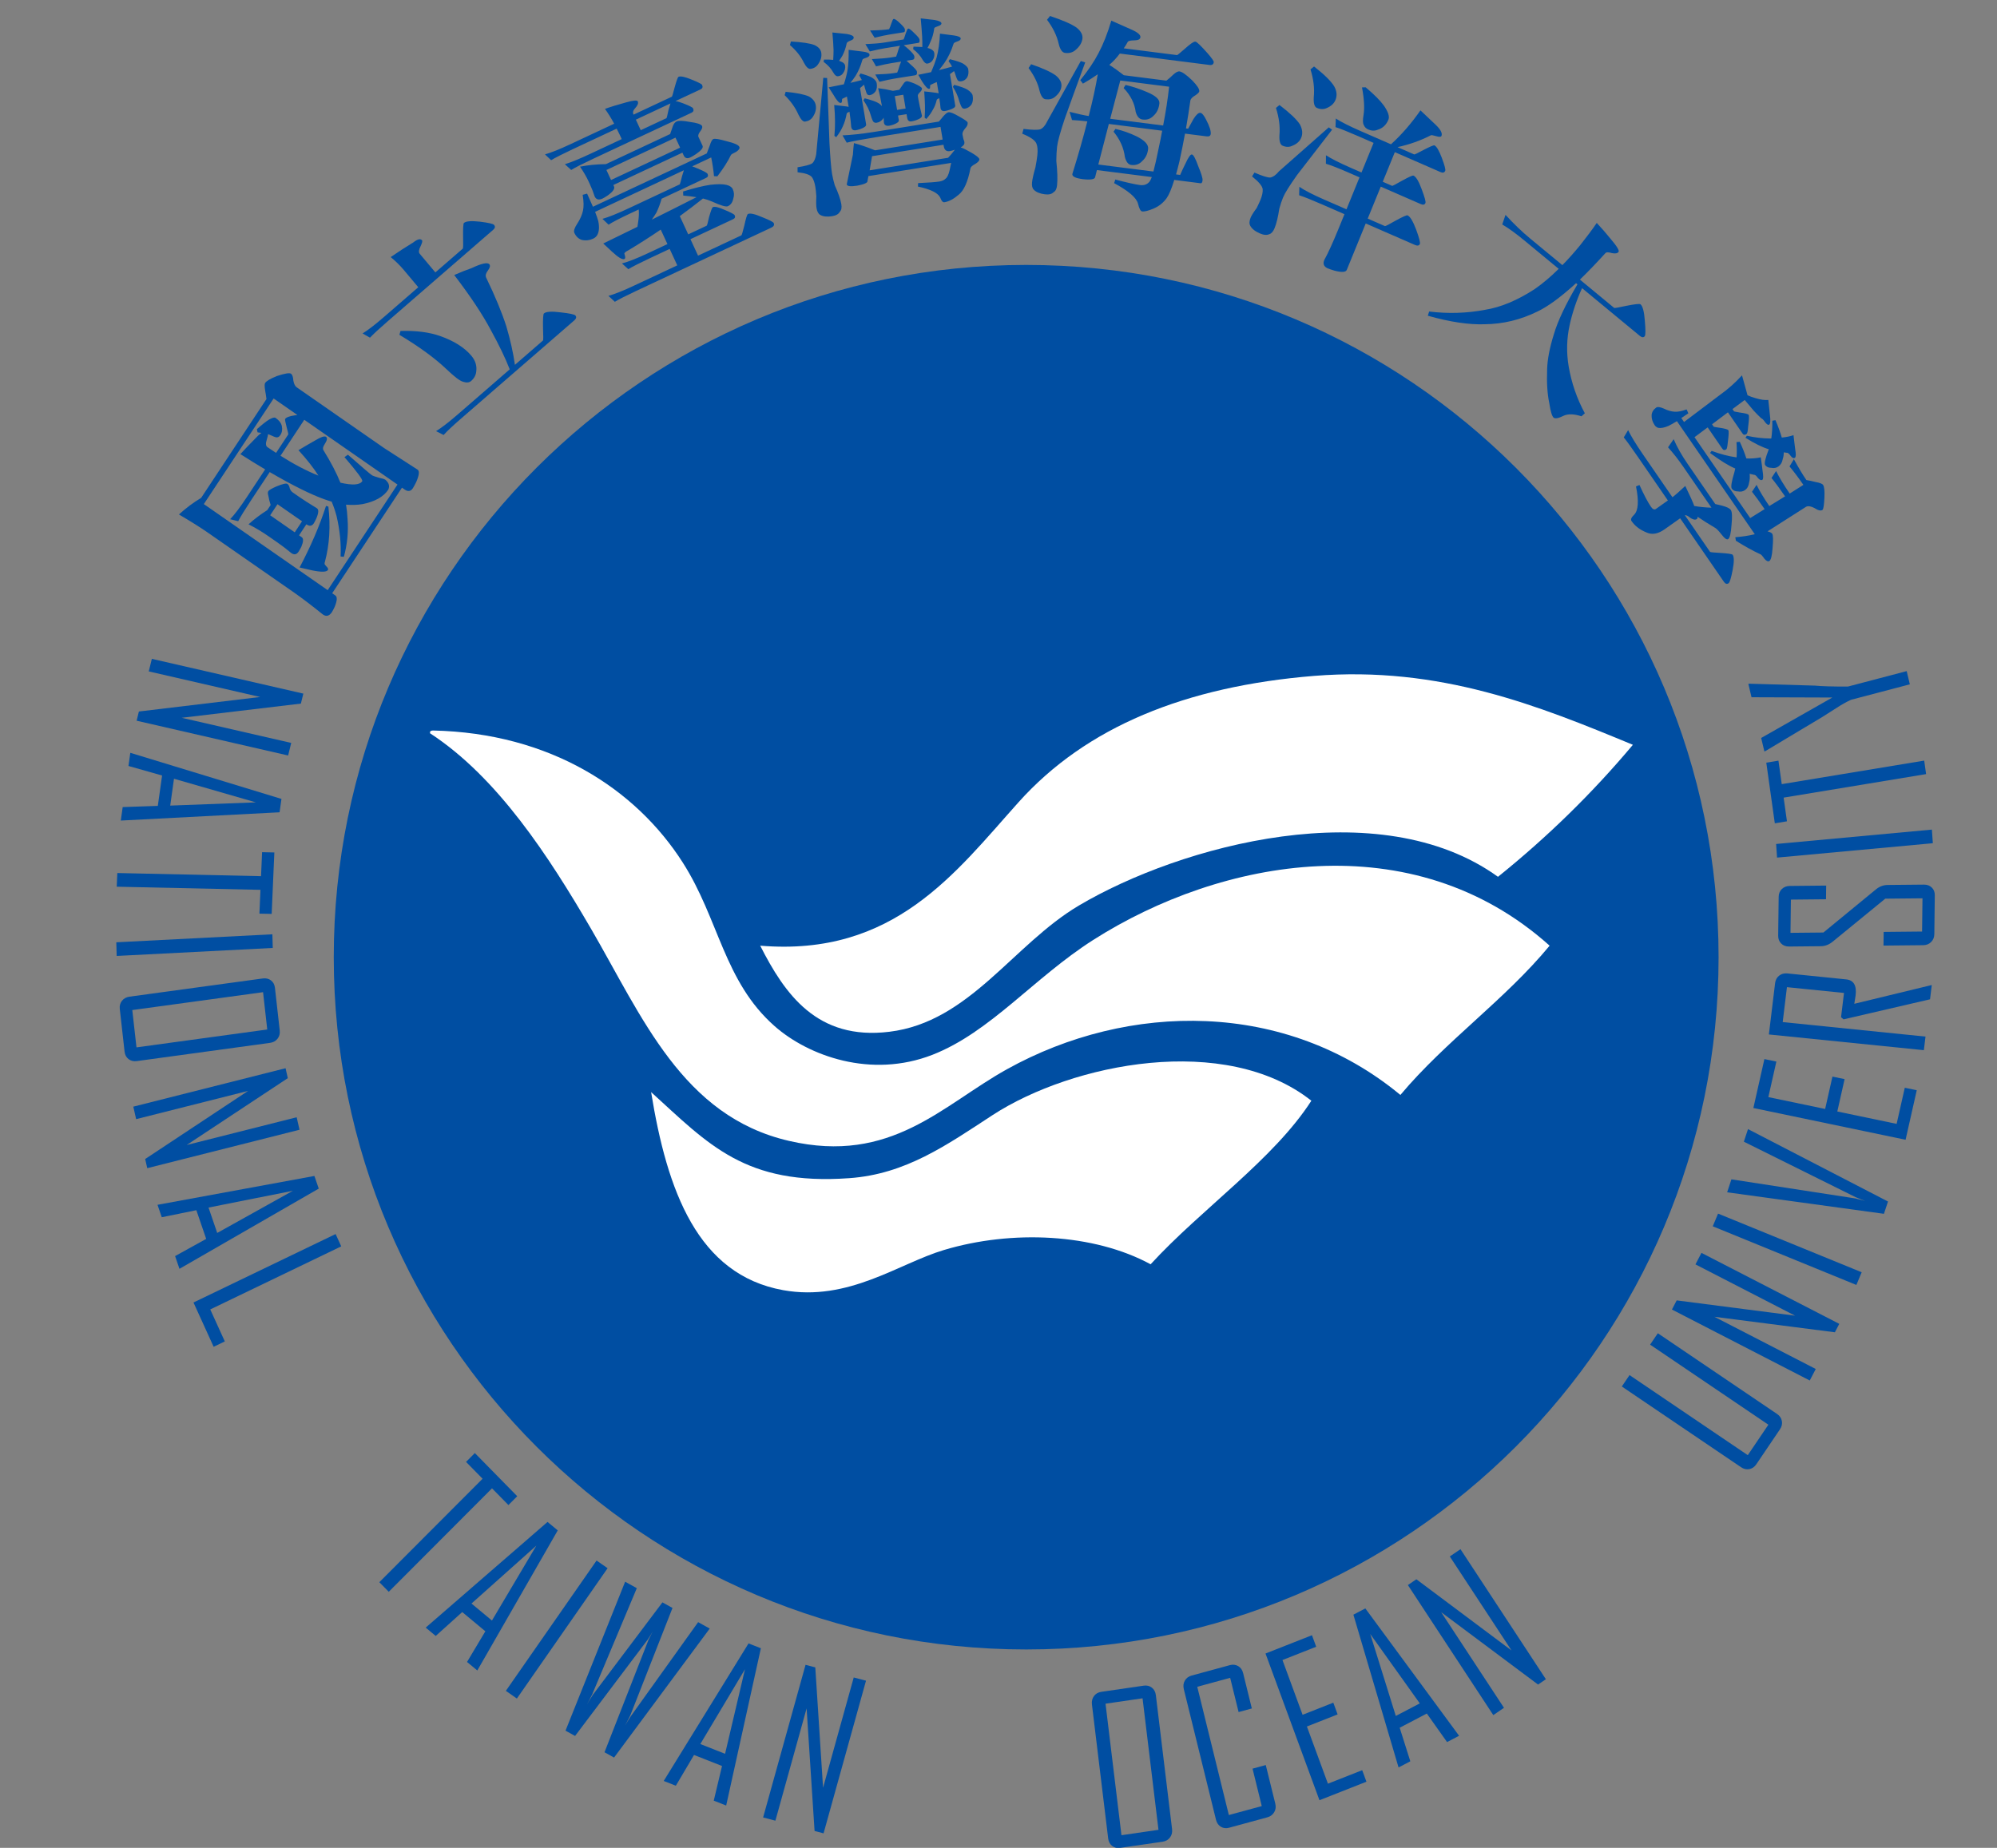 <?xml version="1.0" encoding="utf-8"?>
<!-- Generator: Adobe Illustrator 16.0.0, SVG Export Plug-In . SVG Version: 6.00 Build 0)  -->
<!DOCTYPE svg PUBLIC "-//W3C//DTD SVG 1.1//EN" "http://www.w3.org/Graphics/SVG/1.1/DTD/svg11.dtd">
<svg version="1.1" id="圖層_1" xmlns="http://www.w3.org/2000/svg" xmlns:xlink="http://www.w3.org/1999/xlink" x="0px" y="0px"
	 width="595.28px" height="550.95px" viewBox="0 0 595.28 550.95" enable-background="new 0 0 595.28 550.95" xml:space="preserve">
<rect x="0" y="0" width="595.28" height="550.95" fill="#808080" stroke="none"/>
<path fill="#004EA2" d="M305.891,78.99c-113.99,0-206.403,92.417-206.403,206.398c0,113.989,92.414,206.407,206.403,206.407
	c114.003,0,206.396-92.418,206.396-206.407C512.287,171.407,419.894,78.99,305.891,78.99"/>
<path fill-rule="evenodd" clip-rule="evenodd" fill="#FFFFFF" d="M486.742,222.067c-12.089,14.427-25.514,27.53-40.214,39.356
	c-35.348-25.52-94.595-9.397-124.931,8.568c-19.651,11.646-32.558,34.723-56.481,37.633c-21.595,2.658-31.203-11.293-38.509-25.665
	c39.934,3.346,58.243-21.85,77.015-42.779c20.12-22.443,49.728-34.539,88.133-37.664
	C429.272,198.504,458.65,210.443,486.742,222.067"/>
<path fill-rule="evenodd" clip-rule="evenodd" fill="#FFFFFF" d="M128.209,218.646c-0.154-0.733,0.333-0.801,0.855-0.842
	c35.03,0.748,60.496,17.511,74.448,39.352c10.839,16.96,12.252,35.432,27.382,48.785c10.068,8.878,28.731,15.703,47.067,8.548
	c17.241-6.735,30.203-22.94,47.907-34.235c38.091-24.261,95.156-34.972,136.053,1.706c-13.42,16.25-30.95,28.37-44.484,44.506
	c-34.152-28.294-80.967-27.823-117.229-7.694c-19.331,10.725-34.49,28.479-65.044,21.384c-31.761-7.341-43.713-36.989-59.031-63.315
	C163.652,255.428,148.336,231.761,128.209,218.646"/>
<path fill-rule="evenodd" clip-rule="evenodd" fill="#FFFFFF" d="M390.9,328.187c-11.275,17.537-32.765,32.238-47.915,48.766
	c-16.921-9.191-41.288-10.344-61.6-4.26c-13.463,4.006-28.45,15.471-47.923,11.977c-25.505-4.603-34.609-29.609-39.373-59.058
	c17.138,15.593,28.022,27.898,59.05,25.667c16.843-1.197,28.993-9.835,42.776-18.832C319.793,316.945,365.336,307.955,390.9,328.187
	"/>
<g>
	<path fill="#004EA2" d="M53.338,153.393c2.113-1.93,4.32-3.578,6.62-4.947l19.47-29.467c-0.12-0.944-0.25-1.801-0.393-2.572
		c-0.195-1.186-0.193-1.927,0.002-2.223c0.39-0.59,1.541-1.273,3.45-2.052c2.38-0.788,3.795-1.024,4.241-0.714
		c0.413,0.287,0.655,0.981,0.719,2.079c0.185,0.989,0.516,1.651,0.994,1.982l26.064,18.116l9.983,6.438
		c0.606,0.419,0.462,1.658-0.432,3.718c-0.425,0.853-0.756,1.461-0.995,1.822c-0.628,0.951-1.454,1.071-2.475,0.362l-0.764-0.531
		l-20.803,31.482l0.957,0.665c0.604,0.421,0.535,1.545-0.206,3.374c-0.358,0.756-0.636,1.281-0.832,1.577
		c-0.779,1.181-1.681,1.417-2.699,0.707c-3.335-2.7-6.308-4.957-8.922-6.775L62.018,158.85
		C59.722,157.254,56.829,155.436,53.338,153.393z M97.681,175.957l20.805-31.484L90.7,125.162l-7.087,10.723
		c3.965,2.519,7.734,4.492,11.303,5.918c-1.455-2.303-3.437-4.83-5.947-7.58c1.623-0.979,3.288-1.949,4.998-2.917
		c1.697-1.021,2.771-1.375,3.216-1.066c0.479,0.333,0.327,1.09-0.452,2.271c-0.478,0.722-0.58,1.297-0.306,1.727
		c2.225,3.604,3.909,6.832,5.049,9.681c3.598,0.826,5.763,0.681,6.5-0.435c0.26-0.395-1.504-2.793-5.294-7.197l1.033-0.718
		c4.182,3.671,6.557,5.708,7.131,6.104c0.256,0.179,0.969,0.436,2.144,0.771c0.95,0.184,1.584,0.383,1.902,0.604
		c1.062,0.929,1.342,1.914,0.841,2.954c-1.409,2.133-3.988,3.571-7.735,4.314c-1.509,0.244-3.126,0.293-4.845,0.15
		c0.233,1.408,0.381,2.803,0.445,4.186c0.298,3.844-0.068,7.635-1.094,11.371l-0.977-0.105c0.194-3.74-0.204-7.75-1.194-12.028
		c-0.382-1.461-0.874-2.904-1.469-4.323c-0.705-0.203-1.413-0.431-2.127-0.689c-4.105-1.463-9.55-4.171-16.337-8.125l-5.527,8.363
		c-1.907,2.887-3.195,4.982-3.871,6.282l-2.4-0.592c1.326-1.375,2.986-3.572,4.98-6.587l5.461-8.266
		c-2.31-1.363-4.771-2.883-7.386-4.557c1.338-1.464,2.627-2.815,3.868-4.061c0.993-1.08,1.796-1.838,2.409-2.273
		c-0.371-0.067-0.757-0.119-1.152-0.155l-0.216-0.94c1.67-1.471,2.881-2.424,3.633-2.859c0.978-0.563,1.627-0.736,1.943-0.514
		c1.023,0.71,1.641,1.499,1.857,2.367c0.225,1.067,0.09,1.977-0.408,2.731c-0.26,0.393-0.523,0.617-0.793,0.67
		c-0.278,0.142-0.893-0.022-1.839-0.49c-0.363-0.155-0.71-0.302-1.039-0.435c-0.058,0.439-0.19,0.993-0.4,1.66
		c-0.375,1.129-0.304,1.872,0.204,2.225c0.862,0.6,1.719,1.17,2.568,1.714l3.641-5.511c0.034-0.12-0.126-0.828-0.478-2.127
		c-0.395-1.518-0.547-2.342-0.46-2.473c0.325-0.492,1.286-0.854,2.881-1.085c0.299-0.03,0.556-0.067,0.77-0.109l-7.078-4.92
		L60.76,150.296L97.681,175.957z M74.084,156.326c1.638-1.493,3.5-2.902,5.586-4.229l1.007-1.525
		c-0.323-0.99-0.543-1.885-0.667-2.689c-0.208-0.67-0.214-1.152-0.02-1.448c0.218-0.326,1.046-0.805,2.482-1.435
		c1.783-0.722,2.848-0.963,3.2-0.718c0.351,0.244,0.586,0.694,0.709,1.353c0.178,0.508,0.49,0.916,0.936,1.226l1.913,1.329
		c1.244,0.864,2.993,1.985,5.249,3.36c0.574,0.399,0.511,1.408-0.188,3.029c-0.316,0.69-0.572,1.181-0.766,1.477
		c-0.542,0.82-1.275,0.908-2.199,0.266l-2.179,3.296l0.812,0.565c0.543,0.376,0.496,1.326-0.136,2.848
		c-0.347,0.667-0.62,1.148-0.814,1.444c-0.585,0.885-1.309,1.029-2.17,0.431c-1.316-1.107-2.675-2.147-4.078-3.124l-2.725-1.894
		C78.09,158.535,76.107,157.349,74.084,156.326z M87.855,158.718l2.178-3.295l-7.317-5.086l-2.178,3.297L87.855,158.718z
		 M97.18,150.842l0.705,0.202c0.674,5.877,0.332,11.358-1.026,16.443c-0.188,0.492-0.137,0.839,0.15,1.038
		c0.083,0.155,0.244,0.337,0.476,0.547c0.318,0.364,0.4,0.663,0.25,0.891c-0.414,0.623-1.991,0.652-4.734,0.085
		c-0.726-0.169-1.957-0.451-3.698-0.847C92.652,162.867,95.277,156.747,97.18,150.842z"/>
	<path fill="#004EA2" d="M116.456,76.651c2.298-1.579,4.544-3.036,6.741-4.372c1.26-0.99,2.127-1.202,2.605-0.633
		c0.177,0.21,0.032,0.8-0.431,1.768c-0.549,1.048-0.637,1.794-0.26,2.244l4.666,5.564l8.194-7.107
		c0.098-0.188,0.121-1.346,0.071-3.473c-0.039-2.602,0.044-3.992,0.252-4.171c0.62-0.539,2.195-0.666,4.729-0.382
		c2.556,0.314,3.973,0.635,4.249,0.963c0.403,0.48,0.322,0.962-0.239,1.449l-31.401,27.239c-2.571,2.228-4.35,3.877-5.342,4.943
		l-2.208-1.264c1.62-0.989,3.771-2.649,6.457-4.981l10.144-8.799l-4.326-5.16C119.201,79.102,117.902,77.827,116.456,76.651z
		 M119.393,98.675c4.572-0.142,8.517,0.365,11.832,1.519c4.141,1.472,7.242,3.436,9.297,5.888c1.204,1.436,1.683,3.01,1.435,4.723
		c-0.114,1.082-0.628,2.019-1.544,2.812c-0.56,0.488-1.377,0.549-2.446,0.185c-0.941-0.27-2.584-1.531-4.932-3.783
		c-3.475-3.292-8.133-6.689-13.981-10.197L119.393,98.675z M135.4,82c2.052-0.898,3.753-1.575,5.109-2.028
		c3.029-1.438,4.816-1.828,5.37-1.169c0.326,0.39,0.18,1.006-0.438,1.851c-0.613,0.791-0.791,1.489-0.537,2.095
		c2.71,5.606,4.725,10.474,6.043,14.6c1.188,4.034,2.037,7.846,2.547,11.434l8.371-7.263c0.098-0.188,0.099-1.402,0.003-3.646
		c-0.057-2.742,0.036-4.215,0.271-4.419c0.649-0.564,2.32-0.669,5.012-0.318c2.643,0.292,4.103,0.602,4.377,0.931
		c0.376,0.45,0.254,0.942-0.366,1.48l-33.66,29.197c-2.569,2.229-4.323,3.878-5.261,4.95l-2.256-1.142
		c1.646-1.015,3.814-2.688,6.502-5.019l15.457-13.41c-1.346-3.43-3.195-7.278-5.547-11.543C143.893,93.832,140.228,88.304,135.4,82z
		"/>
	<path fill="#004EA2" d="M162.451,46.03c1.826-0.509,4.36-1.524,7.608-3.045l13.02-6.1c-0.895-1.657-1.811-3.129-2.75-4.42
		c1.617-0.585,3.76-1.243,6.426-1.975c2.055-0.572,3.17-0.663,3.353-0.272c0.246,0.532-0.017,1.219-0.79,2.056
		c-0.609,0.632-0.768,1.268-0.471,1.908l11.432-5.357c0.109-0.136,0.376-1.042,0.806-2.713c0.562-2.035,0.951-3.104,1.162-3.203
		c0.599-0.281,1.879-0.017,3.844,0.794c1.996,0.792,3.062,1.333,3.193,1.615c0.28,0.606,0.134,1.04-0.428,1.304l-7.515,3.522
		c0.64,0.089,1.409,0.312,2.304,0.67c1.829,0.702,2.808,1.194,2.938,1.478c0.28,0.604,0.137,1.039-0.427,1.304l-29.43,13.789
		c-3.068,1.438-5.222,2.535-6.464,3.287l-1.886-1.71c1.846-0.56,4.39-1.603,7.637-3.124l9.314-4.365l-0.59-1.281
		c-0.296-0.639-0.602-1.251-0.916-1.841l-13.074,6.125c-3.105,1.456-5.258,2.553-6.464,3.289L162.451,46.03z M173.688,58.085
		l1.315-0.358c0.674,1.458,1.256,2.764,1.746,3.917l33.927-15.897c0.358-0.988,0.667-1.805,0.929-2.446
		c0.325-1.061,0.665-1.674,1.018-1.84c0.458-0.214,1.853,0.02,4.185,0.699c2.129,0.517,3.323,1.059,3.585,1.627
		c0.197,0.428-0.111,0.918-0.928,1.475c-0.918,0.429-1.441,0.739-1.568,0.927c-0.941,1.957-2.297,4.084-4.066,6.384l-0.993-0.056
		c-0.173-1.864-0.453-3.722-0.836-5.575l-5.663,2.654c0.464,0.171,1.017,0.388,1.653,0.652c1.806,0.753,2.786,1.29,2.933,1.609
		c0.246,0.534,0.105,0.924-0.424,1.172l-13.283,6.225c-0.406,1.445-0.917,2.808-1.523,4.088c-0.312,0.535-0.778,1.249-1.394,2.144
		c4.643-2.306,9.084-4.537,13.326-6.698c-1.251-0.194-2.57-0.354-3.96-0.481l-0.044-1.211c3.301-1.029,6.02-1.697,8.152-2.004
		c2.08-0.24,3.673-0.229,4.781,0.031c0.966,0.238,1.59,0.658,1.871,1.264c0.427,0.923,0.48,1.874,0.155,2.846
		c-0.223,1.099-0.756,1.846-1.602,2.243c-0.567,0.266-2.128-0.191-4.69-1.37c-0.86-0.375-1.775-0.681-2.741-0.92
		c-2.264,1.796-4.569,3.544-6.912,5.25l2.515,5.438l5.5-2.579c0.127-0.1,0.359-0.945,0.7-2.532c0.541-1.897,0.917-2.894,1.129-2.992
		c0.564-0.266,1.74,0.005,3.526,0.809c1.861,0.774,2.856,1.301,2.988,1.584c0.247,0.533,0.087,0.933-0.478,1.197l-12.701,5.952
		l2.266,4.906l12.916-6.051c0.123-0.101,0.411-1.059,0.863-2.87c0.479-2.213,0.842-3.378,1.088-3.494
		c0.671-0.314,2.082-0.002,4.233,0.937c2.15,0.851,3.303,1.436,3.451,1.755c0.263,0.568,0.023,1.026-0.717,1.374l-40.172,18.823
		c-3.07,1.438-5.225,2.535-6.464,3.289l-1.91-1.766c1.859-0.525,4.413-1.548,7.66-3.068l12.86-6.028l-2.267-4.904l-5.875,2.752
		c-3.067,1.438-5.223,2.535-6.463,3.288l-1.885-1.711c1.875-0.49,4.437-1.495,7.684-3.018l5.875-2.752l-1.998-4.319
		c-3.033,2.07-6.181,4.087-9.439,6.045c-1.04,0.532-1.504,0.923-1.391,1.171c0.047,0.195,0.112,0.425,0.189,0.688
		c0.093,0.476,0.032,0.765-0.179,0.863c-0.601,0.282-1.843-0.455-3.726-2.211c-0.527-0.488-1.393-1.293-2.597-2.414
		c3.511-1.689,6.908-3.346,10.193-4.973c0.103-0.522,0.177-1.011,0.224-1.466c0.218-1.484,0.268-2.72,0.156-3.705l-2.541,1.19
		c-3.105,1.455-5.25,2.569-6.438,3.342l-1.833-1.736c1.827-0.507,4.361-1.524,7.608-3.045l15.453-7.242
		c0.074-0.12,0.305-0.964,0.699-2.532c0.209-0.66,0.38-1.216,0.516-1.67l-26.464,12.401c0.439,1.136,0.752,2.046,0.942,2.736
		c0.354,1.694,0.272,3.051-0.243,4.071c-0.276,0.518-0.678,0.902-1.208,1.149c-1.163,0.546-2.325,0.679-3.485,0.4
		c-0.965-0.325-1.694-1.021-2.188-2.087c-0.261-0.568,0.024-1.482,0.86-2.737c0.853-1.309,1.419-2.589,1.7-3.846
		C174.04,61.682,174.014,60.095,173.688,58.085z M172.902,49.696c2.396-0.476,4.964-0.728,7.7-0.754l19.16-8.977
		c0.34-1.025,0.626-1.85,0.851-2.476c0.262-0.641,0.623-1.07,1.081-1.284c0.6-0.282,1.887-0.235,3.862,0.135
		c2.238,0.292,3.481,0.705,3.729,1.239c0.163,0.354-0.008,0.868-0.516,1.537c-0.485,0.618-0.692,1.147-0.617,1.587l1.28,2.773
		c0.264,0.57-0.404,1.401-2.001,2.495c-0.729,0.471-1.268,0.789-1.621,0.954c-0.951,0.445-1.618,0.26-1.994-0.557l-0.395-0.853
		l-20.59,9.647l0.197,0.426c0.313,0.676-0.322,1.578-1.903,2.709c-0.656,0.438-1.16,0.738-1.514,0.904
		c-1.129,0.529-1.914,0.313-2.359-0.647c-0.335-1.096-0.797-2.284-1.389-3.565l-0.468-1.012
		C174.804,52.696,173.972,51.271,172.902,49.696z M182.143,53.668l20.589-9.646l-1.383-2.986l-20.586,9.647L182.143,53.668z
		 M190.991,38.82l7.675-3.596c0.088-0.086,0.285-0.869,0.586-2.352c0.27-0.904,0.471-1.582,0.608-2.035l-10.324,4.836L190.991,38.82
		z"/>
	<path fill="#004EA2" d="M234.197,27.371c3.254,0.312,5.563,0.776,6.932,1.39c1.185,0.683,1.862,1.566,2.044,2.646
		c0.189,1.12-0.094,2.255-0.85,3.407c-0.499,0.792-1.27,1.272-2.311,1.437c-0.613,0.099-1.281-0.586-2.001-2.056
		c-0.907-2.077-2.277-4.018-4.123-5.824L234.197,27.371z M235.772,12.372c3.309,0.185,5.665,0.543,7.055,1.073
		c1.164,0.567,1.824,1.313,1.977,2.241c0.189,1.12-0.096,2.236-0.86,3.348c-0.492,0.833-1.26,1.331-2.297,1.497
		c-0.656,0.105-1.33-0.52-2.033-1.875c-0.909-1.876-2.286-3.618-4.141-5.224L235.772,12.372z M245.413,23.201l1.139,0.056
		c0.317,8.272,0.553,14.737,0.7,19.391c0.246,4.519,0.506,7.589,0.777,9.212c0.167,1.003,0.436,2.129,0.802,3.378
		c1.063,2.328,1.716,4.206,1.956,5.634c0.175,1.043,0.025,1.8-0.449,2.271c-0.357,0.691-1.135,1.133-2.327,1.324
		c-1.466,0.233-2.632,0.103-3.502-0.391c-0.568-0.307-0.938-0.98-1.109-2.022c-0.125-0.733-0.143-1.901-0.057-3.5
		c-0.086-1.215-0.183-2.149-0.294-2.807c-0.221-1.313-0.563-2.29-1.022-2.928c-0.6-0.736-2.027-1.224-4.277-1.458l-0.015-1.484
		c2.273-0.362,3.732-0.753,4.37-1.174c0.585-0.527,0.984-1.443,1.199-2.746L245.413,23.201z M248.125,9.685
		c1.49,0.159,2.918,0.308,4.284,0.446c1.306,0.228,1.991,0.554,2.063,0.979c0.072,0.424-0.228,0.75-0.903,0.976
		c-0.706,0.271-1.096,0.533-1.173,0.784c-0.279,1.392-0.707,2.63-1.273,3.71c-0.307,0.525-0.639,1.034-0.992,1.526
		c0.136,0.098,0.268,0.156,0.389,0.176c0.839,0.303,1.305,0.724,1.395,1.263c0.128,0.773-0.075,1.54-0.622,2.301
		c-0.313,0.487-0.794,0.781-1.451,0.885c-0.5,0.082-0.979-0.28-1.428-1.08c-0.632-1.168-1.602-2.241-2.91-3.222l0.125-0.673
		c1.102-0.018,2.018,0.014,2.739,0.096c0.068-1.04,0.1-2.017,0.104-2.93C248.424,13.464,248.306,11.717,248.125,9.685z
		 M252.966,14.858c1.451,0.166,2.842,0.339,4.176,0.522c1.292,0.15,1.973,0.438,2.044,0.861c0.072,0.427-0.268,0.757-1.02,0.996
		c-0.677,0.189-1.042,0.386-1.088,0.59c-0.521,1.829-1.202,3.423-2.041,4.786c-0.441,0.665-0.955,1.363-1.547,2.091
		c1.219-0.274,2.361-0.555,3.417-0.844c-0.232-0.438-0.486-0.892-0.764-1.364l0.374-0.596c1.62,0.456,2.755,0.87,3.411,1.24
		c0.842,0.541,1.309,1.081,1.398,1.621c0.161,0.965,0.061,1.774-0.303,2.426c-0.481,0.673-1.049,1.06-1.702,1.165
		c-0.311,0.048-0.556-0.011-0.741-0.18c-0.175-0.091-0.415-0.687-0.718-1.787c-0.102-0.38-0.206-0.759-0.306-1.14
		c-0.418,0.344-0.817,0.685-1.196,1.022l1.82,10.83c0.082,0.501-0.528,0.976-1.837,1.421c-0.528,0.166-0.924,0.268-1.192,0.311
		c-0.809,0.129-1.284-0.212-1.42-1.022c-0.064-1.099-0.239-2.599-0.513-4.497c-0.485,0.197-0.753,0.359-0.811,0.487
		c-0.267,1.468-0.649,2.739-1.142,3.808c-0.453,1.063-1.116,2.162-1.994,3.293l-0.542-0.39c0.132-1.567,0.193-2.983,0.179-4.25
		c0.003-1.388-0.075-3.041-0.239-4.957c1.207,0.125,2.416,0.267,3.628,0.43c0.246,0.042,0.467,0.084,0.673,0.131
		c-0.017-0.116-0.036-0.211-0.045-0.29l-0.468-2.78c-0.368,0.178-0.731,0.355-1.099,0.533c-0.26,0.081-0.381,0.2-0.353,0.354
		c-0.021,0.122-0.032,0.301-0.028,0.54c-0.032,0.283-0.147,0.439-0.335,0.469c-0.5,0.082-1.227-0.715-2.179-2.387
		c-0.279-0.469-0.76-1.225-1.449-2.265c1.569-0.29,3.082-0.592,4.534-0.902c0.496-1.506,0.856-2.892,1.081-4.158
		C252.898,19.269,253.008,17.231,252.966,14.858z M251.139,40.362c2.668-0.109,5.85-0.459,9.546-1.05l19.167-3.062
		c0.503-0.557,0.949-1.082,1.337-1.583c0.667-0.74,1.174-1.138,1.52-1.193c0.539-0.086,1.552,0.307,3.042,1.179
		c1.741,0.951,2.637,1.581,2.688,1.889c0.093,0.542-0.146,1.114-0.718,1.721c-0.627,0.735-0.898,1.353-0.817,1.854
		c0.18,1.043,0.34,1.67,0.496,1.882c0.032,0.195,0.055,0.328,0.068,0.407c0.096,0.578-0.271,1.093-1.102,1.543
		c0.62,0.178,1.629,0.671,3.031,1.477c1.616,0.931,2.465,1.61,2.536,2.032c0.064,0.387-0.317,0.844-1.134,1.371
		c-0.98,0.514-1.495,0.991-1.537,1.435c-0.764,3.928-1.912,6.509-3.447,7.746c-1.519,1.313-2.95,2.077-4.298,2.292
		c-0.46,0.074-0.874-0.376-1.234-1.35c-0.631-1.405-2.854-2.517-6.663-3.333l0.064-1.022c3.139-0.145,5.243-0.303,6.32-0.475
		c0.811-0.128,1.417-0.404,1.82-0.826c0.503-0.317,0.913-1.156,1.237-2.516c0.16-0.699,0.314-1.438,0.46-2.214l-24.656,3.938
		l-0.285,1.475c0.085,0.501-0.928,0.958-3.029,1.375c-2.001,0.319-3.05,0.19-3.15-0.389l1.837-8.855
		c0.085-1.361,0.189-2.508,0.31-3.439c1.734,0.437,3.828,1.153,6.29,2.146l20.151-3.219l-0.631-3.764l-19.403,3.1
		c-4.082,0.652-6.935,1.188-8.561,1.606L251.139,40.362z M257.76,29.314c2.022,0.509,3.414,1.001,4.163,1.476
		c0.399,0.253,0.72,0.539,0.973,0.855c-0.317-1.892-0.696-3.674-1.134-5.348c1.452,0.164,2.918,0.425,4.402,0.783l1.905-0.305
		c0.438-0.665,0.853-1.266,1.237-1.803c0.281-0.44,0.596-0.689,0.941-0.744c0.307-0.05,1.096,0.18,2.369,0.691
		c1.413,0.646,2.148,1.124,2.197,1.433c0.058,0.348-0.167,0.76-0.681,1.238c-0.41,0.383-0.585,0.747-0.528,1.095l0.154,0.926
		c0.202,1.199,0.553,2.808,1.049,4.829c0.085,0.502-0.511,0.974-1.78,1.415c-0.564,0.169-1,0.279-1.307,0.327
		c-0.734,0.117-1.166-0.229-1.302-1.041l-0.185-1.101l-2.54,0.406l0.232,1.391c0.079,0.463-0.478,0.909-1.673,1.337
		c-0.524,0.164-0.903,0.264-1.134,0.3c-0.963,0.154-1.51-0.154-1.638-0.927c-0.006-0.514-0.032-1.006-0.07-1.476
		c-0.062,0.09-0.107,0.177-0.132,0.259c-0.515,0.717-1.152,1.137-1.927,1.259c-0.381,0.061-0.688-0.007-0.92-0.208
		c-0.221-0.123-0.513-0.81-0.881-2.06c-0.4-1.441-1.12-2.913-2.162-4.411L257.76,29.314z M270.695,8.518
		c0.306-0.049,0.941,0.424,1.901,1.421c0.938,0.881,1.43,1.476,1.484,1.784c0.11,0.656,0.01,1.009-0.296,1.057l-4.393,0.702
		c0.36,0.26,0.847,0.659,1.449,1.196c1.081,1.017,1.648,1.698,1.705,2.046c0.111,0.656-0.064,1.022-0.528,1.095l-1.79,0.285
		c0.321,0.268,0.721,0.64,1.199,1.118c1.202,1.038,1.833,1.75,1.897,2.133c0.11,0.658-0.064,1.022-0.528,1.096l-6.062,0.969
		c-1.117,0.179-2.643,0.502-4.583,0.97l-1.252-2.178c2.477-0.079,4.331-0.216,5.562-0.414l0.984-0.155
		c0.229-0.514,0.481-1.247,0.756-2.203c0.161-0.462,0.296-0.82,0.41-1.077l-2.882,0.461c-1.121,0.179-2.646,0.502-4.583,0.97
		l-1.252-2.179c2.429-0.109,4.28-0.266,5.551-0.47l1.677-0.266c0.196-0.469,0.42-1.138,0.666-2.01
		c0.15-0.539,0.318-0.943,0.511-1.212l-4.445,0.711c-1.156,0.184-2.683,0.508-4.58,0.97l-1.313-2.17
		c2.432-0.111,4.302-0.271,5.611-0.479l5.775-0.923c0.171-0.384,0.372-0.952,0.603-1.703C270.291,9.058,270.541,8.542,270.695,8.518
		z M259.229,50.782l23.387-3.736c0.702-0.747,1.249-1.388,1.634-1.925c0.164-0.185,0.296-0.344,0.393-0.479
		c-0.636,0.221-1.127,0.357-1.474,0.414c-1.038,0.166-1.652-0.311-1.841-1.43l-0.079-0.464l-21.303,3.405L259.229,50.782z
		 M266.36,5.643c0.346-0.055,0.992,0.376,1.934,1.296c0.896,0.848,1.369,1.427,1.42,1.735c0.096,0.58-0.007,0.893-0.314,0.943
		l-4.099,0.653c-1.156,0.186-2.686,0.508-4.583,0.97l-1.371-2.16c2.483-0.04,4.381-0.164,5.69-0.373
		c0.204-0.429,0.424-0.999,0.66-1.711C265.985,6.119,266.206,5.667,266.36,5.643z M267.413,32.767l2.542-0.405l-0.692-4.113
		l-2.543,0.406L267.413,32.767z M274.454,5.479c1.413,0.17,2.783,0.328,4.109,0.473c1.305,0.227,1.991,0.553,2.062,0.979
		c0.062,0.347-0.285,0.642-1.038,0.878c-0.673,0.228-1.034,0.424-1.088,0.59c-0.213,1.541-0.581,2.87-1.109,3.983
		c-0.249,0.635-0.556,1.279-0.92,1.932c0.246,0.042,0.471,0.104,0.685,0.188c0.803,0.309,1.249,0.732,1.337,1.272
		c0.132,0.773-0.039,1.515-0.514,2.223c-0.345,0.532-0.867,0.851-1.559,0.963c-0.425,0.068-0.881-0.296-1.37-1.091
		c-0.632-1.167-1.581-2.243-2.854-3.23l0.115-0.732c1.03,0.034,1.911,0.072,2.629,0.116c0.01-1.112-0.011-2.179-0.065-3.201
		C274.782,9.331,274.644,7.55,274.454,5.479z M280.197,10.032c1.413,0.171,2.787,0.348,4.121,0.531
		c1.296,0.189,1.98,0.478,2.045,0.862c0.063,0.387-0.261,0.696-0.975,0.929c-0.71,0.232-1.087,0.452-1.131,0.658
		c-0.699,2.212-1.62,4.142-2.765,5.792c-0.481,0.67-1.017,1.371-1.605,2.099c1.366-0.337,2.672-0.684,3.917-1.042
		c-0.289-0.549-0.64-1.087-1.043-1.617l0.375-0.597c1.855,0.458,3.15,0.885,3.889,1.283c0.97,0.598,1.502,1.167,1.595,1.708
		c0.16,0.965,0.057,1.775-0.308,2.426c-0.441,0.666-1.009,1.054-1.701,1.163c-0.425,0.067-0.749,0.021-0.974-0.141
		c-0.217-0.123-0.5-0.731-0.839-1.827c-0.103-0.379-0.242-0.734-0.413-1.064c-0.425,0.305-0.832,0.608-1.213,0.906l1.573,9.382
		c0.079,0.463-0.524,0.896-1.798,1.298c-0.564,0.169-0.981,0.275-1.249,0.319c-0.771,0.123-1.22-0.183-1.341-0.917
		c-0.062-0.822-0.183-1.792-0.371-2.914c-0.443,0.19-0.692,0.349-0.749,0.477c-0.275,1.194-0.679,2.21-1.21,3.047
		c-0.414,0.82-1.055,1.714-1.919,2.685l-0.481-0.399c0.092-1.323,0.121-2.556,0.089-3.701c-0.032-1.143-0.107-2.519-0.218-4.127
		c1.246,0.12,2.451,0.262,3.628,0.432c0.285,0.034,0.507,0.078,0.675,0.13c-0.098-0.58-0.204-1.235-0.328-1.969l-0.236-1.391
		c-0.475,0.234-0.952,0.451-1.431,0.646c-0.374,0.14-0.549,0.266-0.532,0.382c-0.017,0.122-0.028,0.302-0.028,0.539
		c0.007,0.276-0.085,0.43-0.277,0.461c-0.421,0.068-1.117-0.654-2.084-2.165c-0.225-0.4-0.613-1.071-1.166-2.013
		c1.302-0.248,2.583-0.512,3.838-0.793c0.685-1.574,1.23-3.03,1.641-4.364C279.727,15.123,280.063,12.75,280.197,10.032z
		 M284.418,25.293c1.861,0.496,3.164,0.961,3.909,1.397c0.978,0.638,1.517,1.245,1.612,1.824c0.176,1.043,0.061,1.912-0.331,2.609
		c-0.514,0.717-1.138,1.133-1.869,1.25c-0.382,0.061-0.672,0.009-0.853-0.161c-0.225-0.162-0.539-0.825-0.928-1.992
		c-0.364-1.448-1-2.893-1.916-4.333L284.418,25.293z"/>
	<path fill="#004EA2" d="M322.174,18.201l1.313,0.403c-2.672,7.246-4.72,12.882-6.139,16.906c-1.343,4.036-2.091,6.79-2.252,8.262
		c-0.139,1.28-0.211,2.687-0.221,4.218c0.332,3.108,0.406,5.535,0.218,7.28c-0.11,1.047-0.461,1.729-1.049,2.048
		c-0.532,0.56-1.401,0.765-2.604,0.611c-1.474-0.187-2.565-0.641-3.274-1.36c-0.464-0.452-0.638-1.2-0.524-2.248
		c0.104-0.97,0.439-2.44,1.006-4.412c0.278-1.457,0.467-2.653,0.567-3.583c0.164-1.513,0.075-2.683-0.271-3.512
		c-0.402-0.996-1.812-1.98-4.228-2.957l0.393-1.424c2.521,0.321,4.192,0.356,5.006,0.106c0.784-0.332,1.483-1.147,2.094-2.445
		L322.174,18.201z M307.369,19.146c3.604,1.245,6.078,2.387,7.424,3.421c1.188,1.017,1.72,2.087,1.599,3.21
		c-0.122,1.126-0.764,2.164-1.931,3.115c-0.734,0.614-1.666,0.85-2.79,0.706c-0.777-0.099-1.373-0.94-1.794-2.528
		c-0.499-2.264-1.595-4.525-3.277-6.784L307.369,19.146z M312.999,4.77c3.838,1.276,6.485,2.438,7.943,3.488
		c1.267,1.025,1.841,2.101,1.721,3.225c-0.136,1.241-0.832,2.392-2.088,3.45c-0.824,0.72-1.858,1.001-3.1,0.843
		c-0.855-0.109-1.483-1.014-1.891-2.716c-0.532-2.387-1.687-4.775-3.475-7.165L312.999,4.77z M331.267,6.151
		c2.069,0.894,4.056,1.774,5.972,2.647c1.876,0.828,2.778,1.593,2.704,2.291c-0.067,0.619-0.675,0.936-1.816,0.947
		c-1.103,0.018-1.748,0.152-1.929,0.403c-0.396,0.737-0.804,1.394-1.217,1.968l15.896,2.023c0.075,0.01,0.767-0.55,2.069-1.681
		c1.786-1.622,2.914-2.401,3.382-2.342c0.428,0.054,1.657,1.234,3.69,3.537c1.225,1.414,1.82,2.275,1.788,2.585
		c-0.075,0.659-0.496,0.939-1.273,0.839l-26.727-3.401c-0.966,1.293-2.015,2.417-3.139,3.375c1.474,0.935,2.918,1.963,4.331,3.085
		l12.692,1.615c0.816-0.641,1.444-1.191,1.89-1.646c0.832-0.797,1.503-1.165,2.009-1.101c0.775,0.098,2.037,0.987,3.785,2.663
		c1.488,1.526,2.197,2.62,2.122,3.278c-0.028,0.272-0.424,0.674-1.19,1.204c-0.839,0.482-1.323,0.973-1.46,1.465
		c-0.356,2.588-0.795,5.381-1.316,8.381l0.64,0.082c0.492-0.919,1.034-1.893,1.615-2.92c0.807-1.271,1.48-1.875,2.026-1.805
		c0.503,0.064,1.077,0.748,1.723,2.048c1.013,1.937,1.47,3.351,1.373,4.241c-0.064,0.582-0.484,0.824-1.258,0.724l-6.407-0.815
		c-0.479,2.612-1.031,5.373-1.663,8.28c-0.353,1.448-0.688,2.741-1.01,3.879l1.225,0.155c0.424-1.006,0.938-2.099,1.533-3.282
		c0.879-1.931,1.531-2.871,1.959-2.816c0.467,0.059,1.105,1.242,1.919,3.545c0.906,2.161,1.327,3.55,1.263,4.169
		c-0.067,0.622-0.256,0.911-0.567,0.873l-7.862-1.001c-0.795,2.611-1.562,4.439-2.305,5.485c-1.013,1.365-2.266,2.365-3.748,3.002
		c-1.609,0.699-2.783,1-3.521,0.908c-0.468-0.06-0.877-0.82-1.231-2.28c-0.434-1.786-2.81-3.836-7.123-6.153l0.351-1.076
		c3.481,0.914,5.942,1.462,7.38,1.646c1.241,0.16,2.205-0.21,2.89-1.104c0.192-0.292,0.396-0.718,0.613-1.28l-16.363-2.081
		l-0.518,2.055c-0.075,0.698-1.28,0.918-3.613,0.662c-2.212-0.283-3.278-0.792-3.2-1.529c1.809-5.821,3.304-11.056,4.474-15.703
		c-1.438-0.183-2.957-0.316-4.559-0.403l-0.742-2.453c2.45,0.626,4.355,1.047,5.712,1.257c1.22-4.757,2.122-8.907,2.703-12.45
		c-1.323,0.933-2.8,1.866-4.435,2.797l-0.773-1.043c2.315-2.849,4.117-5.528,5.415-8.035C328.873,13.178,330.15,9.939,331.267,6.151
		z M327.393,49.052l16.424,2.089c0.46-1.71,0.988-4.06,1.587-7.049c0.382-1.721,0.724-3.426,1.027-5.117l-15.899-2.022
		L327.393,49.052z M330.935,35.412l15.781,2.009c0.788-4.028,1.384-7.882,1.78-11.566l-14.555-1.852L330.935,35.412z M332.497,38.44
		c2.112,0.466,4.217,1.206,6.311,2.218c2.429,1.213,3.574,2.46,3.436,3.739c-0.164,1.512-0.746,2.714-1.748,3.61
		c-0.853,0.953-1.955,1.343-3.313,1.17c-0.856-0.109-1.477-0.895-1.869-2.36c-0.34-2.716-1.464-5.236-3.38-7.564L332.497,38.44z
		 M335.512,25.321c2.187,0.515,4.37,1.245,6.549,2.19c2.484,1.063,3.661,2.176,3.536,3.339c-0.168,1.552-0.754,2.774-1.752,3.669
		c-0.849,0.914-1.934,1.287-3.253,1.118c-0.972-0.123-1.656-0.878-2.056-2.267c-0.317-2.555-1.515-4.928-3.599-7.121L335.512,25.321
		z"/>
	<path fill="#004EA2" d="M396.091,37.975l0.995,0.688c-4.483,5.778-7.951,10.268-10.409,13.466
		c-2.293,3.226-3.702,5.485-4.227,6.776c-0.396,0.97-0.764,2.078-1.106,3.325c-0.382,2.497-0.846,4.428-1.405,5.792
		c-0.41,1.004-0.928,1.602-1.559,1.792c-0.742,0.352-1.688,0.278-2.844-0.227c-1.409-0.614-2.354-1.366-2.839-2.254
		c-0.347-0.617-0.314-1.427,0.097-2.431c0.277-0.682,0.884-1.644,1.814-2.886c0.496-1.01,0.871-1.818,1.12-2.429
		c0.515-1.255,0.731-2.321,0.664-3.197c-0.125-0.942-1.185-2.207-3.171-3.794l0.723-1.143c2.309,1.008,3.876,1.5,4.692,1.477
		c0.873-0.167,1.744-0.781,2.601-1.844L396.091,37.975z M381.401,31.308c3.078,2.357,5.101,4.277,6.067,5.755
		c0.773,1.438,0.913,2.769,0.414,3.987c-0.438,1.077-1.32,1.875-2.637,2.4c-0.906,0.45-1.883,0.446-2.932-0.011
		c-0.717-0.316-1.027-1.38-0.924-3.195c0.221-2.525-0.129-5.214-1.045-8.067L381.401,31.308z M423.416,32.907
		c1.599,1.5,3.132,2.952,4.602,4.354c1.431,1.387,1.987,2.475,1.667,3.264c-0.133,0.323-0.653,0.349-1.563,0.079
		c-0.913-0.271-1.452-0.356-1.616-0.262c-3.018,1.558-6.324,2.735-9.923,3.531l4.979,2.175c0.156,0.026,1.06-0.405,2.696-1.296
		c1.994-1.032,3.1-1.5,3.318-1.406c0.648,0.284,1.39,1.538,2.229,3.764c0.81,2.173,1.146,3.439,1,3.797
		c-0.236,0.575-0.696,0.712-1.381,0.413l-13.642-5.956l-3.603,8.828l2.814,1.229c0.175-0.01,1.12-0.505,2.839-1.487
		c2.091-1.16,3.261-1.686,3.514-1.574c0.756,0.331,1.566,1.678,2.433,4.043c0.899,2.379,1.274,3.749,1.128,4.107
		c-0.217,0.539-0.688,0.649-1.413,0.334l-11.906-5.199l-3.889,9.528l5.14,2.246c0.211,0.007,1.234-0.518,3.071-1.578
		c2.19-1.201,3.41-1.745,3.663-1.634c0.757,0.332,1.609,1.738,2.552,4.221c0.905,2.467,1.277,3.898,1.12,4.293
		c-0.222,0.537-0.711,0.642-1.471,0.311l-14.668-6.405L401.46,80.46c-0.293,0.717-1.517,0.797-3.667,0.237
		c-0.95-0.287-1.62-0.515-2.016-0.688c-1.156-0.505-1.499-1.333-1.031-2.479c1.145-2.08,2.561-5.181,4.245-9.309l1.78-4.36
		l-6.714-2.93c-3.139-1.372-5.408-2.276-6.8-2.715l0.064-2.509c1.603,1.078,4.045,2.336,7.331,3.77l6.714,2.931l3.884-9.527
		l-3.191-1.396c-3.144-1.37-5.416-2.257-6.825-2.661l0.015-2.531c1.612,1.044,4.081,2.291,7.402,3.74l3.191,1.395l3.604-8.829
		l-4.545-1.985c-3.143-1.371-5.412-2.275-6.804-2.715l0.089-2.562c1.616,1.044,4.064,2.281,7.35,3.716l9.097,3.969
		C417.809,40.14,420.733,36.769,423.416,32.907z M391.699,19.822c3.062,2.394,5.063,4.365,6.004,5.918
		c0.788,1.402,0.92,2.748,0.393,4.04c-0.438,1.076-1.302,1.884-2.583,2.424c-0.941,0.435-1.937,0.422-2.985-0.035
		c-0.721-0.315-1.024-1.398-0.907-3.249c0.255-2.595-0.073-5.338-0.98-8.228L391.699,19.822z M407.089,26.033
		c2.496,2.105,4.295,3.903,5.387,5.395c1.313,1.885,1.779,3.293,1.401,4.226c-0.645,1.581-1.716,2.592-3.217,3.037
		c-0.878,0.377-1.82,0.345-2.833-0.095c-0.613-0.268-1.049-0.712-1.306-1.331c-0.3-0.512-0.324-1.497-0.071-2.949
		c0.343-2.092,0.188-4.843-0.456-8.254L407.089,26.033z"/>
	<path fill="#004EA2" d="M448.775,64.066c2.501,2.717,4.912,5.034,7.234,6.954l9.717,8.03c1.813-1.848,3.618-3.876,5.416-6.086
		c2.004-2.538,3.614-4.703,4.831-6.496c1.446,1.549,2.839,3.147,4.166,4.792c1.858,2.187,2.632,3.476,2.322,3.866
		c-0.336,0.425-0.978,0.54-1.938,0.346c-1.06-0.324-1.716-0.319-1.98,0.013c-2.722,2.994-5.25,5.622-7.591,7.882l10.221,8.447
		c0.199,0.067,1.373-0.139,3.514-0.615c2.637-0.52,4.073-0.679,4.32-0.477c0.67,0.556,1.105,2.213,1.302,4.971
		c0.239,2.697,0.231,4.211-0.032,4.543c-0.356,0.455-0.856,0.415-1.498-0.116l-17.19-14.205c-1.652,3.628-2.89,7.301-3.703,11.019
		c-0.888,4.062-0.984,8.151-0.296,12.265c0.842,4.942,2.45,9.619,4.83,14.028l-1.007,0.892c-2.175-0.701-3.919-0.766-5.226-0.198
		c-1.581,0.789-2.604,0.993-3.061,0.615c-0.492-0.405-0.928-1.865-1.313-4.38c-0.571-2.668-0.782-6.013-0.632-10.035
		c0.078-2.979,0.757-6.489,2.03-10.532c1.131-3.859,3.463-8.795,7.002-14.81l-0.41-0.34c-4.538,4.14-8.38,6.959-11.525,8.45
		c-5.04,2.477-10.281,3.74-15.721,3.788c-4.685,0.173-10.332-0.672-16.938-2.537l0.387-1.255c5.667,0.688,11.204,0.521,16.612-0.504
		c4.723-0.739,9.699-2.818,14.928-6.238c2.359-1.645,4.717-3.639,7.078-5.984l-10.268-8.485c-2.507-2.072-4.69-3.653-6.56-4.745
		L448.775,64.066z"/>
	<path fill="#004EA2" d="M498.896,130.945c1.017,2.355,2.394,4.796,4.134,7.323l8.266,12.012c0.855,0.226,1.527,0.388,2.008,0.482
		c1.413,0.366,2.29,0.796,2.63,1.288c0.385,0.557,0.456,2.045,0.211,4.462c-0.166,2.46-0.5,3.867-0.996,4.221
		c-0.411,0.288-1.096-0.202-2.062-1.471c-0.811-1.04-1.432-1.673-1.866-1.901c-1.959-1.154-3.685-2.248-5.188-3.283
		c0,0.341-0.077,0.566-0.235,0.676c-0.467,0.333-1.138,0.199-2.019-0.401c-0.606-0.544-1.124-0.79-1.548-0.734l7.52,10.931
		c0.121,0.108,1.148,0.212,3.074,0.312c2.284,0.141,3.504,0.327,3.664,0.557c0.449,0.656,0.445,2.172-0.011,4.544
		c-0.46,2.375-0.86,3.684-1.202,3.928c-0.503,0.354-0.977,0.204-1.43-0.454l-13.011-18.903l-4.645,3.286
		c-1.965,1.395-3.781,1.7-5.433,0.919c-1.934-0.782-3.406-1.91-4.423-3.387c-0.317-0.46-0.064-1.075,0.748-1.849
		c1.281-1.247,1.478-4.071,0.589-8.468l1.027-0.434c1.381,3.022,2.515,5.174,3.396,6.455c0.542,0.787,1.046,1.015,1.517,0.684
		l3.563-2.522l-8.844-12.848c-1.962-2.855-3.399-4.841-4.31-5.955l1.303-2.166c0.856,1.786,2.311,4.171,4.366,7.157l8.844,12.848
		c0.885-0.674,2.157-1.794,3.823-3.363c1.424,2.946,2.309,4.906,2.654,5.882c-0.032,0.022-0.039,0.048-0.014,0.082
		c1.594,0.288,3.317,0.46,5.168,0.517l-8.404-12.21c-1.47-2.134-2.982-4.063-4.54-5.789L498.896,130.945z M527.113,119.249
		c0.167,1.733,0.324,3.211,0.467,4.428c0.231,1.69,0.161,2.667-0.214,2.932c-0.249,0.178-0.62-0.024-1.112-0.603
		c-0.564-0.82-0.972-1.242-1.217-1.262c-0.775-0.72-1.545-1.496-2.301-2.326c-0.656-0.754-1.549-1.809-2.665-3.165l-3.639,2.72
		l0.474,0.689c0.022,0.032,0.589,0.146,1.699,0.337c1.576,0.2,2.458,0.431,2.639,0.693c0.183,0.262,0.132,1.444-0.142,3.542
		c-0.094,1.284-0.251,2.005-0.468,2.16c-0.5,0.354-0.896,0.316-1.188-0.108l-4.374-6.351l-4.73,3.566l0.511,0.738
		c0.021,0.033,0.578,0.129,1.662,0.288c1.602,0.234,2.493,0.48,2.676,0.744c0.178,0.262,0.131,1.443-0.143,3.541
		c-0.125,1.307-0.279,2.028-0.468,2.16c-0.47,0.333-0.849,0.285-1.146-0.142l-4.401-6.399l-3.921,2.919l16.603,24.121l4.295-2.675
		c-1.487-2.166-2.743-3.888-3.764-5.168l1.366-2.064c0.903,1.849,2.165,3.956,3.793,6.318l4.705-2.89
		c-1.58-2.297-2.933-4.123-4.049-5.479l1.365-2.066c0.971,1.95,2.322,4.186,4.063,6.713l4.078-2.59
		c-1.517-2.198-2.894-4.03-4.135-5.494l1.303-2.166c1.398,2.572,2.64,4.648,3.724,6.223c0.945,0.159,1.849,0.351,2.701,0.577
		c1.27,0.224,2.029,0.516,2.276,0.878c0.359,0.524,0.492,1.797,0.399,3.819c-0.104,2.217-0.294,3.426-0.575,3.626
		c-0.5,0.354-1.305,0.166-2.412-0.564c-1.077-0.555-1.904-0.676-2.482-0.366l-11.485,7.325c0.745,0.206,1.205,0.438,1.387,0.702
		c0.292,0.424,0.331,1.863,0.11,4.313c-0.152,2.208-0.464,3.477-0.934,3.809c-0.375,0.266-0.871,0.054-1.484-0.633
		c-0.632-0.92-1.07-1.39-1.316-1.41c-2.098-0.955-4.502-2.282-7.202-3.981l-0.168-1.052c1.993-0.143,3.928-0.438,5.807-0.887
		L499.87,125.57c-1.046,0.644-1.885,1.115-2.516,1.414c-1.251,0.545-2.283,0.735-3.089,0.577c-0.446-0.173-0.782-0.425-1.006-0.753
		c-0.678-0.984-0.988-2.008-0.932-3.075c0.086-0.891,0.55-1.634,1.395-2.231c0.376-0.265,1.121-0.16,2.241,0.318
		c1.134,0.564,2.208,0.878,3.225,0.937c0.935,0.073,2.122-0.159,3.567-0.693l0.523,1.167c-0.748,0.531-1.448,1.002-2.097,1.411
		l0.813,1.183l10.83-8.178c2.252-1.594,4.402-3.505,6.446-5.733l1.648,5.937c0.749,0.347,1.523,0.626,2.322,0.843
		C524.776,119.167,526.067,119.354,527.113,119.249z M524.869,136.355c0.229,1.548,0.403,2.887,0.531,4.016
		c0.25,1.58,0.236,2.47-0.047,2.669c-0.345,0.243-0.776,0.086-1.301-0.471c-0.496-0.722-0.889-1.054-1.175-0.998
		c-0.453-0.118-0.895-0.222-1.326-0.305c0.089,1.007,0.039,1.876-0.16,2.602c-0.133,1.022-0.547,1.776-1.231,2.263
		c-0.596,0.42-1.298,0.55-2.105,0.39c-0.83,0.004-1.444-0.273-1.825-0.83c-0.34-0.492-0.079-2.141,0.78-4.946
		c0.083-0.35,0.164-0.702,0.25-1.054c-1.955-0.813-4.459-2.359-7.517-4.636l0.476-0.628c2.514,0.952,4.982,1.598,7.402,1.936
		l0.032,0.049c0.096-1.483,0.085-3.015-0.026-4.594l0.979-0.104c0.849,1.841,1.501,3.5,1.962,4.98
		C522.14,136.75,523.571,136.638,524.869,136.355z M534.618,129.75c0.196,1.569,0.356,2.918,0.485,4.048
		c0.282,1.559,0.264,2.447-0.046,2.669c-0.375,0.266-0.796,0.096-1.253-0.503c-0.499-0.722-0.906-1.045-1.224-0.967
		c-0.271-0.052-0.556-0.096-0.856-0.126c-0.003,0.737-0.109,1.396-0.31,1.979c-0.157,0.989-0.596,1.738-1.313,2.247
		c-0.596,0.42-1.295,0.55-2.104,0.389c-0.832,0.005-1.441-0.271-1.827-0.83c-0.317-0.46,0.043-2.031,1.081-4.715
		c-1.862-0.54-4.181-1.681-6.96-3.422l0.428-0.595c2.305,0.514,4.609,0.788,6.91,0.818c0.107,0.023,0.236,0.006,0.382-0.05
		c0.229-1.626,0.324-3.377,0.29-5.256l0.941-0.152c0.827,1.949,1.458,3.676,1.886,5.177
		C532.4,130.344,533.559,130.106,534.618,129.75z"/>
</g>
<g>
	<path fill="#004EA2" d="M40.727,214.885l0.675-2.747l36.153-4.328l-33.214-7.627l0.922-3.746l45.158,10.366l-0.73,2.976
		l-35.521,4.234l32.637,7.492l-0.922,3.747L40.727,214.885z"/>
	<path fill="#004EA2" d="M36.008,244.655l0.564-4.02l10.472-0.357l1.272-9.055l-10.022-2.844l0.547-3.902l0.118,0.014l44.94,13.709
		l-0.56,3.988L36.008,244.655z M50.741,240.193l25.529-0.963l-24.406-7.044L50.741,240.193z"/>
	<path fill="#004EA2" d="M77.33,272.406l0.308-7.097l-42.846-0.934l0.178-4.075l42.846,0.935l0.309-7.153l3.655,0.081l-0.796,18.32
		L77.33,272.406z"/>
	<path fill="#004EA2" d="M34.781,285.021l-0.115-4.071l46.526-2.385l0.116,4.069L34.781,285.021z"/>
	<path fill="#004EA2" d="M40.783,316.369c-0.965,0.132-1.789-0.066-2.468-0.593c-0.679-0.526-1.071-1.263-1.179-2.211l-1.429-12.729
		c-0.107-0.948,0.111-1.766,0.654-2.45c0.542-0.684,1.299-1.092,2.263-1.226l39.689-5.425c0.965-0.132,1.788,0.06,2.466,0.578
		c0.677,0.517,1.069,1.25,1.177,2.199l1.429,12.726c0.107,0.949-0.111,1.771-0.653,2.467c-0.542,0.692-1.296,1.104-2.261,1.234
		L40.783,316.369z M40.684,312.281l38.98-5.33l-1.251-11.13l-38.979,5.332L40.684,312.281z"/>
	<path fill="#004EA2" d="M43.894,348.296l-0.618-2.729l30.683-20.313l-33.377,8.426l-0.846-3.726l45.385-11.456l0.67,2.959
		l-30.154,19.937l32.798-8.276l0.844,3.724L43.894,348.296z"/>
	<path fill="#004EA2" d="M53.493,378.307l-1.301-3.799l9.271-5.126l-2.933-8.558l-10.308,2.102l-1.263-3.686l0.112-0.043
		l46.652-8.579l1.292,3.771L53.493,378.307z M64.752,367.609l22.561-12.576l-25.153,5.01L64.752,367.609z"/>
	<path fill="#004EA2" d="M63.685,401.553l-6.009-13.207l42.368-20.408l1.672,3.671l-39.041,18.807l4.339,9.536L63.685,401.553z"/>
	<path fill="#004EA2" d="M151.558,448.738l-4.893-4.983l-30.78,30.846l-2.811-2.86l30.78-30.847l-4.933-5.022l2.625-2.632
		l12.635,12.866L151.558,448.738z"/>
	<path fill="#004EA2" d="M142.279,498.064l-3.06-2.542l5.46-9.146l-6.896-5.729l-7.9,7.116l-2.973-2.469l0.078-0.092l36.23-31.433
		l3.037,2.525L142.279,498.064z M146.642,483.171l13.241-22.34l-19.338,17.273L146.642,483.171z"/>
	<path fill="#004EA2" d="M154.073,506.432l-3.284-2.296l27.042-38.857l3.284,2.294L154.073,506.432z"/>
	<path fill="#004EA2" d="M211.559,485.567l-28.515,38.458l-2.849-1.58l13.12-33.535c0.287-0.555,0.707-1.385,1.257-2.485
		c-0.316,0.561-0.802,1.353-1.457,2.373l-21.694,28.786l-2.849-1.578l17.775-44.409l3.478,1.926l-13.301,31.674
		c-0.357,0.678-0.874,1.685-1.551,3.011c0.357-0.675,0.941-1.643,1.752-2.899l20.739-27.551l3,1.663l-12.594,32.066
		c-0.34,0.685-0.858,1.69-1.552,3.011c0.374-0.668,0.966-1.63,1.779-2.889l20.007-27.954L211.559,485.567z"/>
	<path fill="#004EA2" d="M216.465,538.328l-3.704-1.457l2.466-10.333l-8.349-3.285l-5.418,9.169l-3.597-1.414l0.045-0.112
		l25.221-40.906l3.678,1.447L216.465,538.328z M216.137,522.901l5.931-25.21l-13.311,22.304L216.137,522.901z"/>
	<path fill="#004EA2" d="M245.495,546.62l-2.682-0.705l-2.376-36.541l-9.305,33.473l-3.659-0.961l12.65-45.513l2.904,0.764
		l2.316,35.9l9.142-32.892l3.661,0.961L245.495,546.62z"/>
	<path fill="#004EA2" d="M349.377,545.344c0.118,0.972-0.089,1.808-0.617,2.51c-0.531,0.703-1.27,1.124-2.211,1.262l-12.621,1.835
		c-0.942,0.14-1.748-0.057-2.419-0.585c-0.67-0.525-1.063-1.276-1.181-2.248l-4.837-39.926c-0.114-0.971,0.086-1.807,0.606-2.506
		c0.521-0.702,1.252-1.122,2.193-1.26l12.625-1.837c0.941-0.139,1.752,0.058,2.433,0.583c0.678,0.527,1.077,1.275,1.196,2.244
		L349.377,545.344z M345.329,545.568l-4.749-39.211l-11.037,1.609l4.749,39.211L345.329,545.568z"/>
	<path fill="#004EA2" d="M380.149,537.767c0.235,0.946,0.124,1.801-0.332,2.563c-0.453,0.765-1.139,1.271-2.062,1.521l-11.359,3.094
		c-0.92,0.251-1.744,0.155-2.475-0.285c-0.729-0.44-1.209-1.135-1.445-2.081l-9.592-38.937c-0.232-0.945-0.132-1.797,0.302-2.555
		c0.436-0.757,1.114-1.265,2.035-1.513l11.357-3.096c0.921-0.247,1.755-0.154,2.505,0.28c0.749,0.436,1.241,1.126,1.473,2.072
		l2.601,10.555l-3.945,1.074l-2.516-10.206l-9.806,2.67l9.417,38.241l9.81-2.672l-2.75-11.161l3.945-1.073L380.149,537.767z"/>
	<path fill="#004EA2" d="M407.317,531.225l-14.002,5.521l-16.082-43.742l13.846-5.456l1.262,3.438l-10.055,3.962l6,16.326
		l9.156-3.611l1.284,3.495l-9.156,3.606l6.268,17.052l10.217-4.026L407.317,531.225z"/>
	<path fill="#004EA2" d="M434.938,517.533l-3.589,1.875l-6.031-8.508l-8.088,4.232l3.167,10.009l-3.485,1.824l-0.053-0.107
		l-13.431-45.434l3.563-1.865L434.938,517.533z M423.223,507.873l-14.771-20.694l7.62,24.438L423.223,507.873z"/>
	<path fill="#004EA2" d="M460.808,500.671l-2.333,1.59l-28.884-21.584l18.725,28.515l-3.186,2.175l-25.46-38.772l2.529-1.727
		l28.363,21.222l-18.396-28.02l3.183-2.17L460.808,500.671z"/>
	<path fill="#004EA2" d="M529.717,421.58c0.799,0.542,1.276,1.239,1.435,2.096c0.16,0.854-0.032,1.687-0.571,2.483l-7.046,10.423
		c-0.538,0.799-1.233,1.28-2.079,1.443c-0.849,0.165-1.669-0.025-2.469-0.565l-35.544-24.07l2.297-3.401l35.252,23.874l6.136-9.08
		l-35.252-23.873l2.297-3.399L529.717,421.58z"/>
	<path fill="#004EA2" d="M548.264,394.713l-1.31,2.514l-35.919-4.618l30.215,15.563l-1.787,3.431l-41.085-21.159l1.42-2.725
		l35.284,4.558l-29.69-15.294l1.788-3.43L548.264,394.713z"/>
	<path fill="#004EA2" d="M554.944,379.331l-1.587,3.783l-42.807-17.486l1.584-3.785L554.944,379.331z"/>
	<path fill="#004EA2" d="M521.056,336.648l41.734,21.59l-1.214,3.667l-46.738-6.414l1.274-3.865l36.923,5.691l2.934,0.742
		c-0.653-0.229-1.591-0.596-2.814-1.107l-33.336-16.551L521.056,336.648z"/>
	<path fill="#004EA2" d="M571.358,325.063l-3.329,14.763l-45.372-9.468l3.289-14.591l3.566,0.745l-2.39,10.598l16.931,3.532
		l2.177-9.649l3.623,0.757l-2.175,9.648l17.682,3.692l2.434-10.773L571.358,325.063z"/>
	<path fill="#004EA2" d="M575.838,293.688l-0.517,4.259l-25.77,5.979l-0.758-0.636l0.879-7.237l-17.007-1.725l-1.262,10.416
		l42.568,4.32l-0.492,4.054l-46.2-4.688l1.855-15.288c0.113-0.952,0.513-1.701,1.199-2.242c0.681-0.54,1.505-0.764,2.471-0.666
		l17.533,1.78c2.223,0.224,3.157,1.817,2.797,4.773c-0.032,0.29-0.101,0.718-0.196,1.278c-0.1,0.563-0.164,0.969-0.196,1.221
		C560.424,297.41,568.122,295.545,575.838,293.688z"/>
	<path fill="#004EA2" d="M573.477,263.754c0.975-0.01,1.762,0.28,2.369,0.871c0.606,0.589,0.905,1.364,0.892,2.322l-0.14,11.554
		c-0.015,0.957-0.328,1.746-0.952,2.369c-0.621,0.621-1.42,0.936-2.39,0.945l-11.809,0.118l0.051-4.075l11.45-0.114l0.121-9.909
		l-11.094,0.109l-15.679,12.823c-1.081,0.89-2.266,1.341-3.556,1.354l-9.425,0.094c-0.971,0.008-1.763-0.292-2.368-0.9
		c-0.607-0.611-0.907-1.393-0.893-2.352l0.144-11.553c0.01-0.958,0.324-1.737,0.948-2.341c0.621-0.601,1.42-0.907,2.39-0.917
		l10.823-0.108l-0.05,4.076l-10.466,0.104l-0.122,9.91l9.814-0.096l15.681-12.882c1.039-0.852,2.205-1.282,3.493-1.296
		L573.477,263.754z"/>
	<path fill="#004EA2" d="M575.874,247.351l0.278,4.058l-46.436,4.29l-0.277-4.059L575.874,247.351z"/>
	<path fill="#004EA2" d="M530.131,226.793l0.984,7.001l42.465-7.015l0.563,4.023l-42.464,7.014l0.99,7.062l-3.619,0.598
		l-2.541-18.086L530.131,226.793z"/>
	<path fill="#004EA2" d="M521.423,203.849l19.595,0.572c1.991,0.2,5.262,0.294,9.808,0.284l17.536-4.61l0.934,3.942l-17.532,4.61
		c-1.405,0.652-2.851,1.464-4.342,2.438c-2.562,1.64-3.959,2.528-4.191,2.67l-17.036,10.205c-0.019,0.004-0.104,0.028-0.261,0.068
		l-0.95-3.999l21.208-12.057l-24.086-0.085l-0.941-3.971C521.299,203.88,521.384,203.859,521.423,203.849z"/>
</g>
</svg>
